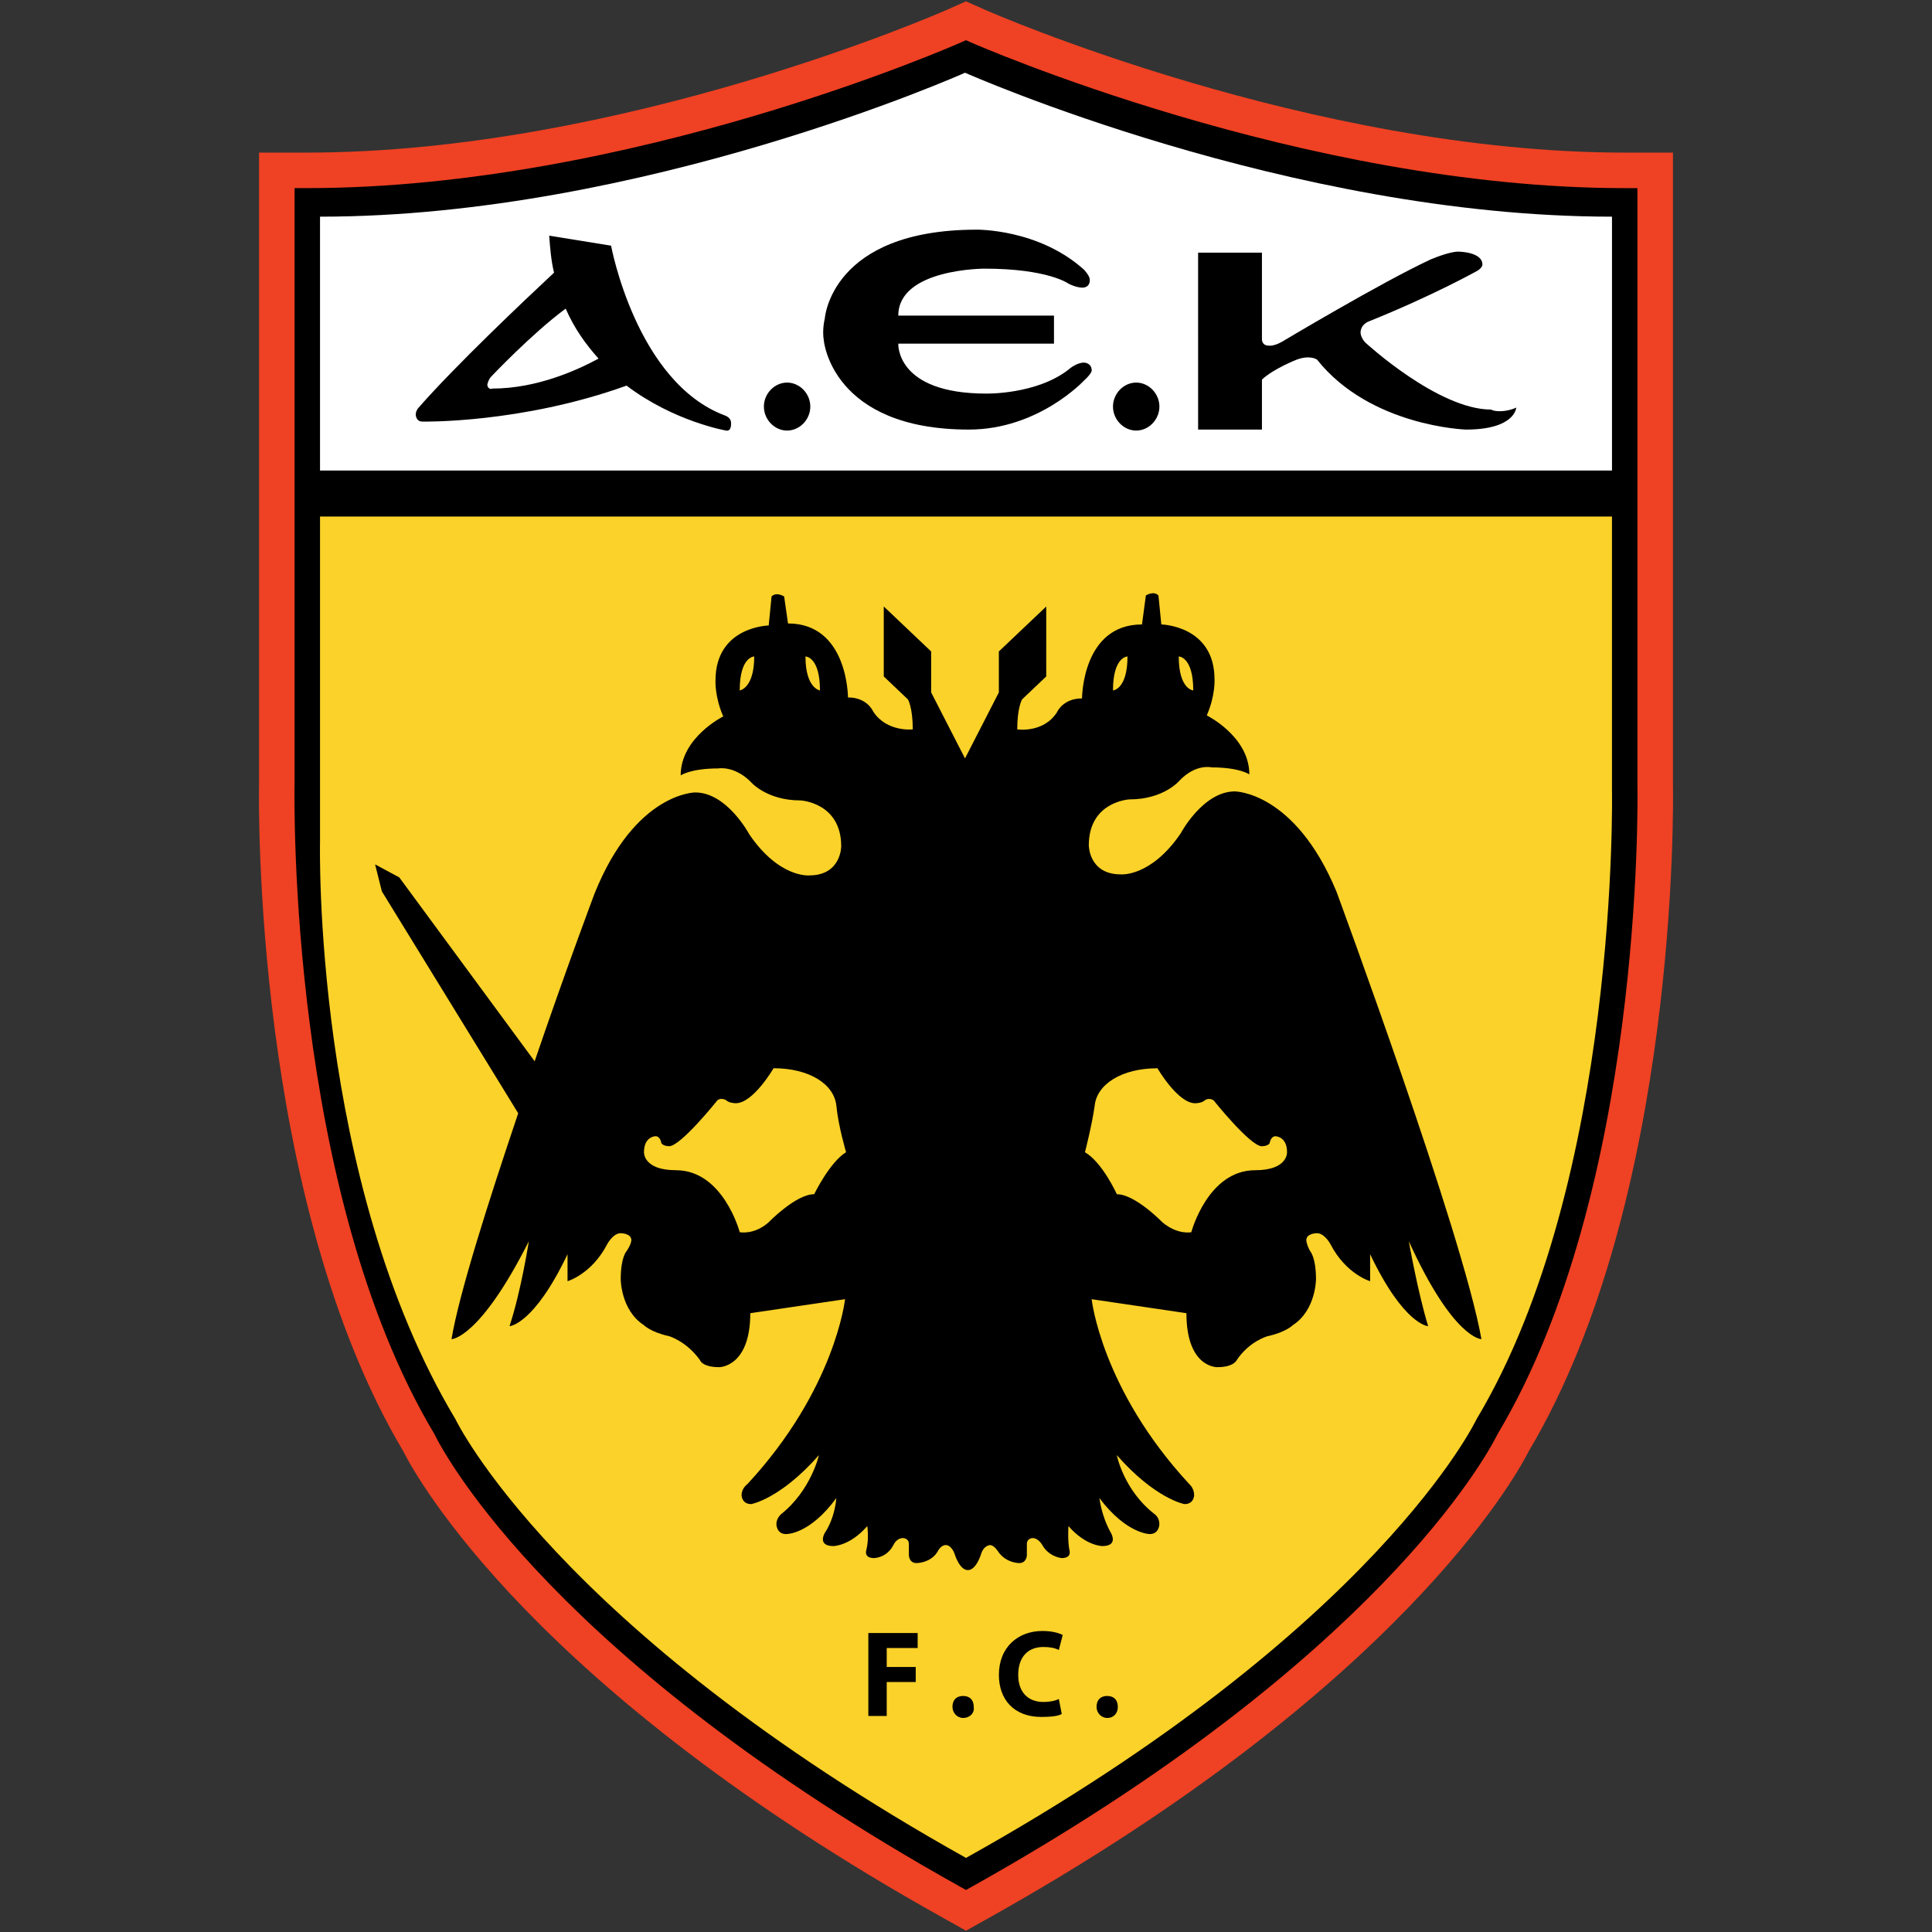 <?xml version="1.0" encoding="utf-8"?>
<!-- Generator: Adobe Illustrator 28.0.0, SVG Export Plug-In . SVG Version: 6.00 Build 0)  -->
<svg version="1.1" id="Capa_1" xmlns="http://www.w3.org/2000/svg" xmlns:xlink="http://www.w3.org/1999/xlink" x="0px" y="0px"
	 viewBox="0 0 296.4 296.4" style="enable-background:new 0 0 296.4 296.4;" xml:space="preserve">
<rect x="0" y="0" width="296.4" height="296.4" fill="#333333" stroke="none"/>
<style type="text/css">
	.st0{fill:#EF4123;}
	.st1{fill:#FBD229;}
	.st2{fill:#FFFFFF;}
</style>
<g>
	<g>
		<path d="M253.935,120.359V26.138h-4.643c-48.956,0-98.758-21.914-99.254-22.135L148.2,3.186L146.365,4
			c-0.499,0.224-50.298,22.135-99.257,22.135h-4.643v94.227c-0.058,3.206-0.837,62.999,21.776,100.937
			c1.665,3.346,18.876,35.454,81.754,70.544l2.207,1.232l2.207-1.232c62.78-35.117,80.092-67.237,81.746-70.535
			C254.777,183.364,253.992,123.547,253.935,120.359z"/>
		<path class="st0" d="M148.203,296.196l-3.536-1.974C81.7,259.083,63.889,226.66,61.848,222.609
			c-22.988-38.662-22.155-99.714-22.108-102.296l-0.001-96.903h7.369c48.453,0,97.653-21.679,98.144-21.898l2.949-1.308l2.944,1.309
			c0.492,0.218,49.889,21.9,98.147,21.9h7.369v96.921c0.051,2.91,0.808,63.747-22.114,102.287
			c-2.044,4.032-19.944,36.439-82.805,71.601L148.203,296.196z M45.191,28.861v91.501c-0.046,2.57-0.862,62.205,21.391,99.541
			l0.099,0.182c1.719,3.453,18.583,34.744,80.642,69.378l0.879,0.49l0.878-0.49c61.942-34.648,78.907-65.924,80.637-69.376
			l0.096-0.175c22.253-37.325,21.44-96.982,21.394-99.504V28.864h-1.917c-49.43,0-99.857-22.146-100.361-22.37l-0.733-0.326
			l-0.728,0.323c-0.491,0.22-50.535,22.369-100.363,22.369H45.191z"/>
	</g>
	<g>
		<path class="st1" d="M247.303,79.245v41.864c0,0,1.188,59.958-20.77,96.606c0,0-15.133,32.049-78.333,67.317
			c-63.053-35.271-78.333-67.317-78.333-67.317c-21.956-36.648-20.77-88.479-20.77-88.479V79.245H247.303z"/>
	</g>
	<g>
		<path class="st2" d="M49.097,72.19V33.241c49.552,0,98.956-22.082,98.956-22.082s49.699,22.082,99.253,22.082V72.19H49.097z"/>
	</g>
	<g>
		<g>
			<g>
				<path d="M112.149,64.831c0-0.766-0.891-1.073-0.891-1.073C97.61,58.697,93.752,37.691,93.752,37.691l-9.496-1.535
					c0.147,1.994,0.297,3.833,0.741,5.675c-4.599,4.295-15.133,14.262-20.77,20.702c0,0-0.444,0.459-0.444,1.073
					c0,0,0,1.073,1.038,1.073c0,0,15.133,0.307,31.304-5.52c7.27,5.52,15.28,6.9,15.28,6.9
					C112.296,66.211,112.149,64.831,112.149,64.831z M74.764,59.004c0,0,0.147-0.766,0.594-1.228c0,0,6.231-6.593,11.425-10.429
					c1.335,3.067,3.114,5.52,5.043,7.666c-3.114,1.687-9.346,4.599-16.318,4.599C75.355,59.77,74.764,59.615,74.764,59.004z"/>
			</g>
			<g>
				<path d="M126.391,52.256c0,0,1.188,13.648,22.253,13.648c10.681,0,17.653-7.514,17.653-7.514
					c1.188-1.073,1.188-1.532,1.188-1.532c0-1.228-1.188-1.228-1.188-1.228c-1.188,0-2.373,1.073-2.373,1.073
					c-4.896,3.833-12.61,3.681-12.61,3.681c-13.945,0-13.501-7.666-13.501-7.666h23.885v-4.295h-23.885
					c0-7.207,13.204-7.207,13.204-7.207c9.793,0,12.907,2.301,12.907,2.301c1.188,0.614,2.076,0.614,2.076,0.614
					c1.335,0,1.188-1.228,1.188-1.228c0-0.614-0.891-1.532-0.891-1.532c-6.973-6.286-16.468-6.134-16.468-6.134
					c-22.403,0-23.294,13.648-23.294,13.648S126.094,50.569,126.391,52.256z"/>
			</g>
			<g>
				<path d="M232.617,62.53c0,0-0.147,3.374-7.714,3.374c0,0-14.686-0.459-22.847-10.733c0,0-1.038-0.766-3.114,0
					c0,0-3.561,1.38-5.34,3.067v7.666h-9.793V38.761h9.793v13.341c0,0,0,0.921,1.038,0.921c0,0,0.741,0.152,2.076-0.614
					c0,0,15.133-9.049,22.7-12.575c0,0,2.82-1.228,4.302-1.228c0,0,3.708,0,3.708,1.994c0,0,0,0.459-0.741,0.921
					c0,0-6.825,3.833-16.765,7.821c0,0-1.188,0.459-1.188,1.687c0,0,0,0.766,0.741,1.532c0,0,11.128,10.274,19.285,10.274
					C229.203,63.144,230.985,63.296,232.617,62.53z"/>
			</g>
			<g>
				<path d="M124.315,62.375c0,1.994-1.632,3.681-3.561,3.681c-1.929,0-3.561-1.687-3.561-3.681c0-1.994,1.632-3.681,3.561-3.681
					C122.683,58.697,124.315,60.384,124.315,62.375z"/>
			</g>
			<g>
				<path d="M177.872,62.375c0,1.994-1.632,3.681-3.561,3.681s-3.561-1.687-3.561-3.681c0-1.994,1.632-3.681,3.561-3.681
					C176.24,58.697,177.872,60.384,177.872,62.375z"/>
			</g>
		</g>
	</g>
	<g>
		<path d="M227.274,205.447c-2.82-16.101-22.253-68.697-22.253-68.697c-6.379-15.335-15.577-15.335-15.577-15.335
			c-4.896,0-8.308,6.441-8.308,6.441c-4.599,6.748-9.199,6.286-9.199,6.286c-4.896,0-4.896-4.447-4.896-4.447
			c0-6.748,6.231-7.055,6.231-7.055c5.34,0,7.714-2.915,7.714-2.915c2.523-2.608,4.896-1.994,4.896-1.994
			c4.302,0,5.787,1.073,5.787,1.073c0-5.827-6.528-9.049-6.528-9.049c1.335-3.067,1.188-5.52,1.188-5.52
			c0-8.28-8.161-8.435-8.161-8.435l-0.444-4.447c-0.741-0.766-1.929,0-1.929,0l-0.594,4.447c-9.199,0-9.199,11.347-9.199,11.347
			c-2.967,0-3.858,2.146-3.858,2.146c-2.076,3.219-6.082,2.608-6.082,2.608c0-3.374,0.741-4.599,0.741-4.599l3.708-3.526V93.044
			l-7.27,6.9v6.286l-5.193,10.122l-5.193-10.122v-6.286l-7.27-6.9v10.733l3.708,3.526c0,0,0.741,1.228,0.741,4.599
			c0,0-4.005,0.459-6.082-2.76c0,0-0.891-2.146-3.858-2.146c0,0,0-11.347-9.199-11.347l-0.594-4.14c0,0-1.188-0.766-1.929,0
			l-0.441,4.45c0,0-8.161,0.152-8.161,8.435c0,0-0.147,2.453,1.188,5.52c0,0-6.528,3.219-6.528,9.049c0,0,1.482-1.073,5.787-1.073
			c0,0,2.373-0.459,4.896,1.994c0,0,2.373,2.915,7.714,2.915c0,0,6.231,0.307,6.231,7.055c0,0,0,4.447-4.896,4.447
			c0,0-4.599,0.459-9.199-6.286c0,0-3.411-6.441-8.308-6.441c0,0-9.199,0-15.43,15.487c0,0-4.449,11.809-9.199,25.76l-20.77-28.216
			l-3.708-1.994l1.038,4.14l20.918,34.043c-4.599,13.648-9.049,27.602-10.237,34.657c0,0,4.302,0,11.869-15.028
			c0,0-1.188,7.666-2.967,13.034c0,0,3.708-0.152,8.902-11.04v4.14c0,0,3.708-1.073,6.082-5.675c0,0,0.891-1.687,2.076-1.687
			c0,0,1.632,0,1.632,1.073c0,0,0,0.614-0.741,1.687c0,0-0.891,0.921-0.891,4.295c0,0,0,4.754,3.561,7.055
			c0,0,1.038,1.073,3.858,1.687c0,0,2.67,0.766,4.746,3.681c0,0,0.297,1.073,2.967,1.073c0,0,4.746,0,4.746-8.28l14.539-2.146
			c0,0-1.482,13.8-14.983,28.368c0,0-0.891,0.614-0.891,1.687c0,0,0,1.38,1.482,1.38c0,0,4.449-0.766,10.384-7.514
			c0,0-1.188,5.368-5.787,9.046c0,0-0.741,0.614-0.741,1.532c0,0,0,1.532,1.482,1.532c0,0,3.561,0.152,7.714-5.52
			c0,0-0.147,2.915-1.779,5.368c0,0-1.188,1.994,1.335,1.994c0,0,2.523,0,5.193-3.067c0,0,0.297,1.994-0.147,3.681
			c0,0-0.444,1.228,1.188,1.228c0,0,1.929,0,2.967-1.994c0,0,0.444-1.073,1.482-1.073c0,0,0.891,0,0.891,0.921v1.687
			c0,0,0,1.228,1.188,1.228c0,0,2.226,0,3.264-1.839c0,0,0.444-0.921,1.188-0.921c0,0,0.741-0.152,1.335,1.228
			c0,0,0.741,2.608,2.076,2.608c1.335,0,2.076-2.608,2.076-2.608c0.444-1.228,1.335-1.228,1.335-1.228
			c0.594,0,1.188,0.921,1.188,0.921c1.188,1.839,3.264,1.839,3.264,1.839c1.188,0,1.188-1.228,1.188-1.228v-1.687
			c0-0.921,0.891-0.921,0.891-0.921c0.891,0,1.482,1.073,1.482,1.073c1.038,1.839,2.967,1.994,2.967,1.994
			c1.632,0,1.188-1.228,1.188-1.228c-0.297-1.532-0.147-3.681-0.147-3.681c2.67,3.067,5.193,3.067,5.193,3.067
			c2.523,0,1.335-1.994,1.335-1.994c-1.482-2.608-1.779-5.368-1.779-5.368c4.155,5.52,7.714,5.52,7.714,5.52
			c1.482,0,1.482-1.532,1.482-1.532c0-1.073-0.741-1.532-0.741-1.532c-4.746-3.681-5.787-9.046-5.787-9.046
			c5.934,6.748,10.384,7.514,10.384,7.514c1.482,0,1.482-1.38,1.482-1.38c0-1.073-0.741-1.687-0.741-1.687
			c-13.501-14.569-14.983-28.368-14.983-28.368l14.539,2.146c0,8.435,4.746,8.28,4.746,8.28c2.523,0,2.967-1.073,2.967-1.073
			c1.929-2.915,4.746-3.681,4.746-3.681c2.82-0.614,3.858-1.687,3.858-1.687c3.561-2.301,3.561-7.055,3.561-7.055
			c0-3.374-0.891-4.295-0.891-4.295c-0.594-1.073-0.594-1.687-0.594-1.687c0-1.073,1.632-1.073,1.632-1.073
			c1.188,0,2.076,1.687,2.076,1.687c2.373,4.599,6.082,5.675,6.082,5.675v-4.14c5.193,10.888,8.902,11.04,8.902,11.04
			c-1.632-5.368-2.967-13.034-2.967-13.034C222.972,205.447,227.274,205.447,227.274,205.447z M183.065,105.926
			c0,0-2.226-0.152-2.226-5.213C180.839,100.713,183.065,100.713,183.065,105.926z M172.976,100.713
			c0,5.061-2.226,5.213-2.226,5.213C170.75,100.713,172.976,100.713,172.976,100.713z M113.484,105.926
			c0-5.213,2.226-5.213,2.226-5.213C115.711,105.619,113.484,105.926,113.484,105.926z M123.571,100.713c0,0,2.226,0,2.226,5.213
			C125.797,105.926,123.571,105.619,123.571,100.713z M124.909,183.21c-2.82,0-6.973,4.295-6.973,4.295
			c-2.226,1.994-4.449,1.532-4.449,1.532s-2.523-9.508-9.793-9.508c-5.043,0-4.896-2.76-4.896-2.76c0-2.453,1.779-2.453,1.779-2.453
			c0.741,0,0.891,1.073,0.891,1.073c0.297,0.459,1.188,0.459,1.188,0.459c1.779,0,7.417-7.055,7.417-7.055
			c0.594-0.459,1.335,0,1.335,0c0.444,0.459,1.482,0.459,1.482,0.459c2.67,0,5.787-5.368,5.787-5.368
			c5.49,0,9.346,2.453,9.643,5.827c0.297,3.067,1.482,7.055,1.482,7.055C127.282,178.304,124.909,183.21,124.909,183.21z
			 M192.558,179.532c-7.27,0-9.793,9.508-9.793,9.508s-2.076,0.459-4.449-1.532c0,0-4.155-4.295-6.973-4.295
			c0,0-2.226-4.906-4.896-6.441c0,0,1.038-3.988,1.482-7.055c0.297-3.374,4.155-5.827,9.643-5.827c0,0,3.114,5.368,5.787,5.368
			c0,0,1.038,0,1.482-0.459c0,0,0.594-0.459,1.335,0c0,0,5.637,7.055,7.417,7.055c0,0,0.891,0,1.188-0.459
			c0,0,0.147-1.073,0.891-1.073c0,0,1.779,0,1.779,2.453C197.455,176.772,197.605,179.532,192.558,179.532z"/>
	</g>
	<g>
		<g>
			<path d="M133.217,250.53h7.567v2.301h-4.746v2.915h4.449v2.301h-4.449v5.213h-2.82
				C133.217,263.259,133.217,250.53,133.217,250.53z"/>
		</g>
		<g>
			<path d="M147.756,263.563c-0.891,0-1.632-0.766-1.632-1.687c0-1.073,0.594-1.687,1.632-1.687s1.632,0.614,1.632,1.687
				C149.535,262.797,148.794,263.563,147.756,263.563L147.756,263.563z"/>
		</g>
		<g>
			<path d="M162.889,262.949c-0.444,0.307-1.632,0.459-3.114,0.459c-4.302,0-6.528-2.76-6.528-6.441
				c0-4.295,2.967-6.748,6.676-6.748c1.482,0,2.523,0.307,3.114,0.614l-0.594,2.301c-0.594-0.307-1.335-0.459-2.373-0.459
				c-2.226,0-3.858,1.38-3.858,4.295c0,2.608,1.482,4.14,3.858,4.14c0.891,0,1.779-0.152,2.373-0.459L162.889,262.949z"/>
		</g>
		<g>
			<path d="M169.861,263.563c-0.891,0-1.632-0.766-1.632-1.687c0-1.073,0.594-1.687,1.632-1.687c1.038,0,1.632,0.614,1.632,1.687
				C171.494,262.797,170.9,263.563,169.861,263.563L169.861,263.563z"/>
		</g>
	</g>
</g>
</svg>
